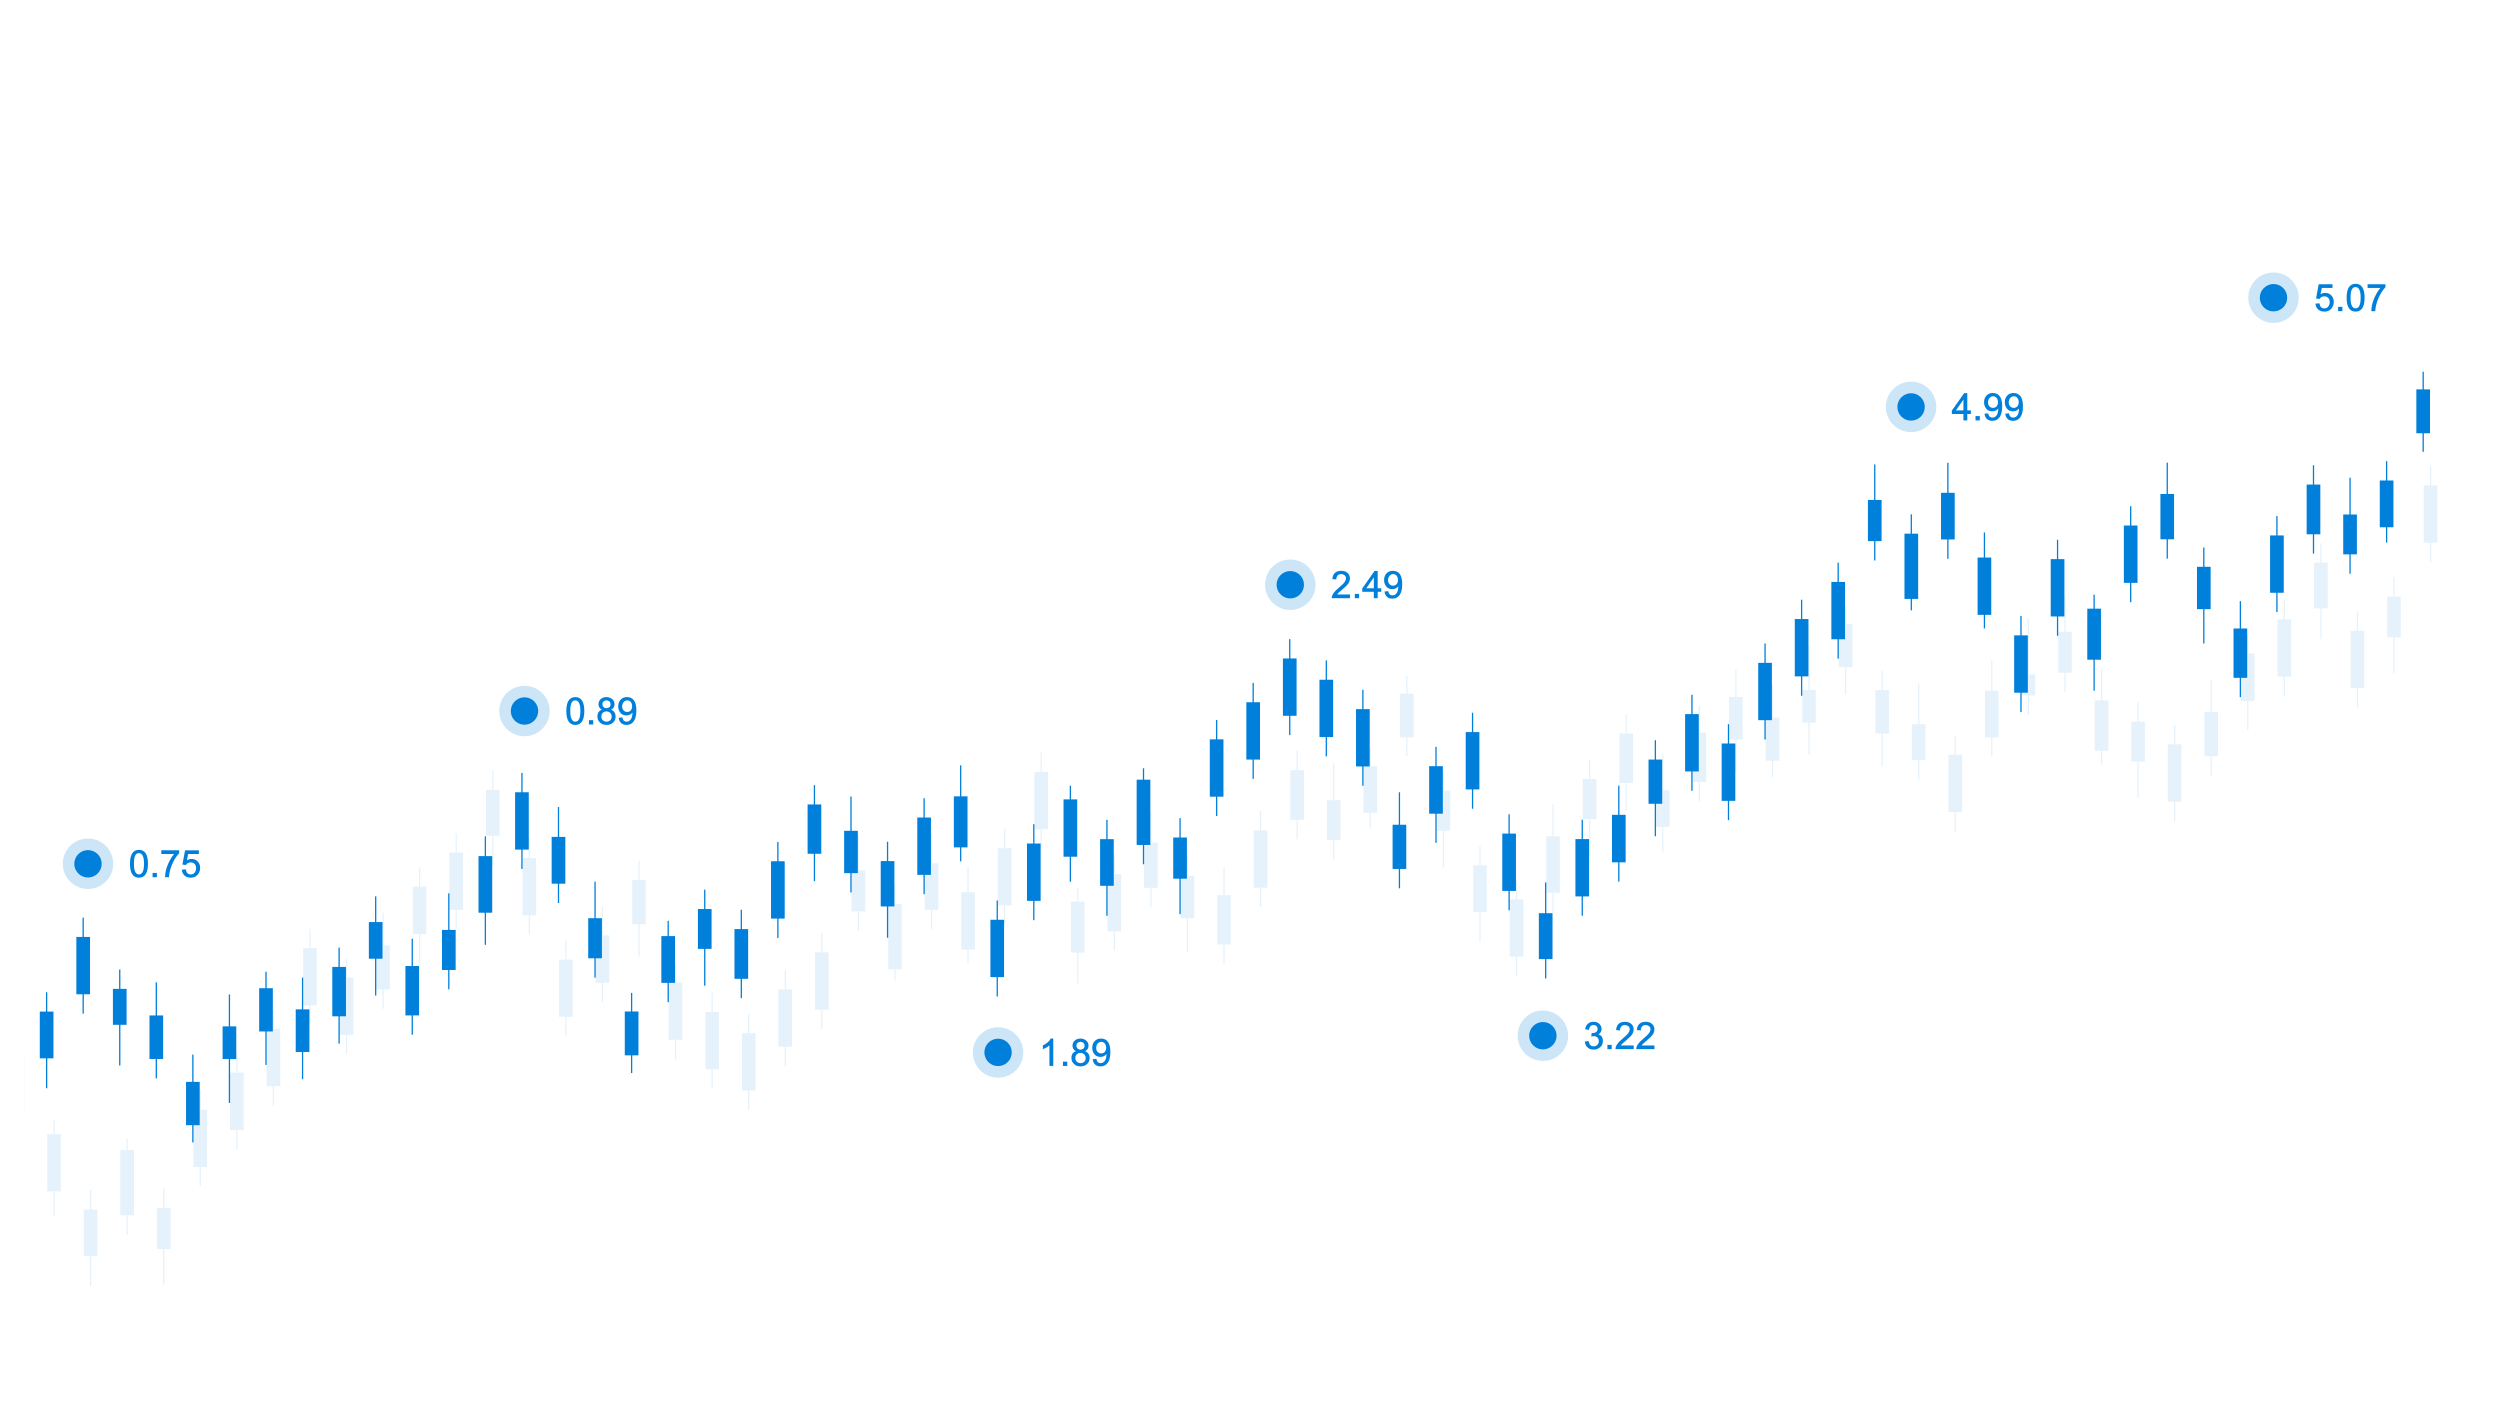 <?xml version="1.0" encoding="UTF-8"?> <svg xmlns="http://www.w3.org/2000/svg" width="3512" height="1975" viewBox="0 0 3512 1975" fill="none"><mask id="mask0_440_372" style="mask-type:luminance" maskUnits="userSpaceOnUse" x="34" y="0" width="3402" height="1890"><path d="M3435.57 0H34V1889.74H3435.57V0Z" fill="white"></path></mask><g mask="url(#mask0_440_372)"><path d="M2375.92 1110.89H2377.73V1083.73H2386.43V1003.19H2377.73V976.039H2375.92V1003.19H2367.23V1083.73H2375.92V1110.89Z" fill="#007FDB"></path><path d="M2324.56 1174.73H2326.37V1129.14H2335.07V1067.02H2326.37V1039.87H2324.56V1067.02H2315.86V1129.14H2324.56V1174.73Z" fill="#007FDB"></path><path d="M2273.19 1238.56H2275V1211.41H2283.7V1144.66H2275V1103.7H2273.19V1144.66H2264.5V1211.41H2273.19V1238.56Z" fill="#007FDB"></path><path d="M2221.83 1286.44H2223.65V1259.28H2232.34V1178.74H2223.65V1151.58H2221.83V1178.74H2213.14V1259.28H2221.83V1286.44Z" fill="#007FDB"></path><path d="M2170.47 1374.49H2172.28V1347.34H2180.98V1282.86H2172.28V1239.64H2170.47V1282.86H2161.77V1347.34H2170.47V1374.49Z" fill="#007FDB"></path><path d="M2119.1 1278.74H2120.92V1251.58H2129.61V1171.04H2120.92V1143.88H2119.1V1171.04H2110.41V1251.58H2119.1V1278.74Z" fill="#007FDB"></path><path d="M3403.18 634.721H3404.99V608.627H3413.69V547.008H3404.99V522.164H3403.18V547.008H3394.48V608.627H3403.18V634.721Z" fill="#007FDB"></path><path d="M3351.82 762.193H3353.62V740.709H3362.32V674.998H3353.62V647.838H3351.82V674.998H3343.11V740.709H3351.82V762.193Z" fill="#007FDB"></path><path d="M3300.45 805.896H3302.27V778.735H3310.96V722.769H3302.27V671.033H3300.45V722.769H3291.76V778.735H3300.45V805.896Z" fill="#007FDB"></path><path d="M3249.09 777.723H3250.9V750.563H3259.6V680.706H3250.9V653.546H3249.09V680.706H3240.39V750.563H3249.09V777.723Z" fill="#007FDB"></path><path d="M3197.72 859.885H3199.54V832.725H3208.23V752.186H3199.54V725.025H3197.72V752.186H3189.03V832.725H3197.72V859.885Z" fill="#007FDB"></path><path d="M3146.36 979.334H3148.18V952.187H3156.87V882.899H3148.18V844.487H3146.36V882.899H3137.67V952.187H3146.36V979.334Z" fill="#007FDB"></path><path d="M3095 903.954H3096.81V855.73H3105.51V796.252H3096.81V769.093H3095V796.252H3086.3V855.73H3095V903.954Z" fill="#007FDB"></path><path d="M3043.64 784.75H3045.46V757.59H3054.14V693.903H3045.46V649.892H3043.64V693.903H3034.95V757.59H3043.64V784.75Z" fill="#007FDB"></path><path d="M2992.28 845.96H2994.1V818.812H3002.78V738.26H2994.1V711.112H2992.28V738.26H2983.59V818.812H2992.28V845.96Z" fill="#007FDB"></path><path d="M2940.92 970.296H2942.72V926.773H2951.43V855.079H2942.72V835.435H2940.92V855.079H2932.21V926.773H2940.92V970.296Z" fill="#007FDB"></path><path d="M2889.56 893.163H2891.36V866.005H2900.06V785.464H2891.36V758.303H2889.56V785.464H2880.86V866.005H2889.56V893.163Z" fill="#007FDB"></path><path d="M2838.18 1000.27H2840V973.118H2848.69V892.565H2840V865.417H2838.18V892.565H2829.49V973.118H2838.18V1000.27Z" fill="#007FDB"></path><path d="M2786.82 882.912H2788.64V863.754H2797.32V783.213H2788.64V748.064H2786.82V783.213H2778.13V863.754H2786.82V882.912Z" fill="#007FDB"></path><path d="M2735.46 784.983H2737.28V757.834H2745.97V692.319H2737.28V650.137H2735.46V692.319H2726.77V757.834H2735.46V784.983Z" fill="#007FDB"></path><path d="M2684.1 857.408H2685.91V841.373H2694.61V749.708H2685.91V722.548H2684.1V749.708H2675.4V841.373H2684.1V857.408Z" fill="#007FDB"></path><path d="M2632.74 787.329H2634.55V760.169H2643.24V702.308H2634.55V652.479H2632.74V702.308H2624.04V760.169H2632.74V787.329Z" fill="#007FDB"></path><path d="M2581.36 925.188H2583.18V898.041H2591.87V817.499H2583.18V790.34H2581.36V817.499H2572.68V898.041H2581.36V925.188Z" fill="#007FDB"></path><path d="M2530.01 977.331H2531.82V950.184H2540.52V869.632H2531.82V842.483H2530.01V869.632H2521.31V950.184H2530.01V977.331Z" fill="#007FDB"></path><path d="M2478.65 1038.84H2480.46V1011.69H2489.15V931.144H2480.46V903.985H2478.65V931.144H2469.95V1011.69H2478.65V1038.84Z" fill="#007FDB"></path><path d="M2418.59 1125.02H2427.28V1152.17H2429.09V1125.02H2437.78V1044.47H2429.09V1017.32H2427.28V1044.47H2418.59V1125.02Z" fill="#007FDB"></path><path d="M1915.47 969.021H1913.66V996.181H1904.96V1076.72H1913.66V1103.87H1915.47V1076.72H1924.16V996.181H1915.47V969.021Z" fill="#007FDB"></path><path d="M1966.83 1113.01H1965.02V1158.6H1956.32V1220.71H1965.02V1247.87H1966.83V1220.71H1975.53V1158.6H1966.83V1113.01Z" fill="#007FDB"></path><path d="M2018.19 1049.17H2016.38V1076.33H2007.68V1143.07H2016.38V1184.03H2018.19V1143.07H2026.88V1076.33H2018.19V1049.17Z" fill="#007FDB"></path><path d="M2069.56 1001.29H2067.74V1028.45H2059.05V1108.99H2067.74V1136.15H2069.56V1108.99H2078.25V1028.45H2069.56V1001.29Z" fill="#007FDB"></path><path d="M66.41 1393.93H64.588V1421.08H55.898V1486.75H64.588V1528.78H66.41V1486.75H75.098V1421.08H66.41V1393.93Z" fill="#007FDB"></path><path d="M117.764 1289.05H115.953V1316.21H107.25V1396.75H115.953V1423.9H117.764V1396.75H126.463V1316.21H117.764V1289.05Z" fill="#007FDB"></path><path d="M169.131 1362.01H167.318V1389.17H158.617V1439.63H167.318V1496.86H169.131V1439.63H177.829V1389.17H169.131V1362.01Z" fill="#007FDB"></path><path d="M220.488 1379.97H218.668V1426.5H209.988V1487.66H218.668V1514.82H220.488V1487.66H229.178V1426.5H220.488V1379.97Z" fill="#007FDB"></path><path d="M271.85 1481.47H270.042V1519.82H261.352V1580.68H270.042V1604.83H271.85V1580.68H280.543V1519.82H271.85V1481.47Z" fill="#007FDB"></path><path d="M323.217 1397.06H321.4V1441.88H312.711V1487.76H321.4V1549.42H323.217V1487.76H331.913V1441.88H323.217V1397.06Z" fill="#007FDB"></path><path d="M374.584 1365.09H372.762V1388.25H364.074V1449H372.762V1495.95H374.584V1449H383.271V1388.25H374.584V1365.09Z" fill="#007FDB"></path><path d="M425.943 1373.31H424.129V1417.96H415.43V1477.83H424.129V1516.15H425.943V1477.83H434.643V1417.96H425.943V1373.31Z" fill="#007FDB"></path><path d="M477.299 1331.17H475.489V1358.34H466.797V1427.7H475.489V1466.02H477.299V1427.7H485.999V1358.34H477.299V1331.17Z" fill="#007FDB"></path><path d="M528.669 1259.19H526.848V1295.34H518.168V1346.79H526.848V1398.55H528.669V1346.79H537.358V1295.34H528.669V1259.19Z" fill="#007FDB"></path><path d="M580.035 1318.75H578.224V1357.09H569.523V1426.45H578.224V1453.61H580.035V1426.45H588.723V1357.09H580.035V1318.75Z" fill="#007FDB"></path><path d="M631.392 1254.91H629.586V1306.34H620.883V1362.61H629.586V1389.77H631.392V1362.61H640.095V1306.34H631.392V1254.91Z" fill="#007FDB"></path><path d="M682.756 1174.92H680.945V1202.68H672.246V1282.17H680.945V1327.27H682.756V1282.17H691.456V1202.68H682.756V1174.92Z" fill="#007FDB"></path><path d="M734.118 1085.82H732.31V1112.97H723.609V1193.52H732.31V1220.67H734.118V1193.52H742.818V1112.97H734.118V1085.82Z" fill="#007FDB"></path><path d="M785.478 1133.69H783.669V1175.67H774.969V1241.4H783.669V1268.55H785.478V1241.4H794.182V1175.67H785.478V1133.69Z" fill="#007FDB"></path><path d="M836.842 1238.5H835.035V1289.87H826.332V1346.2H835.035V1373.36H836.842V1346.2H845.545V1289.87H836.842V1238.5Z" fill="#007FDB"></path><path d="M888.206 1394.85H886.398V1420.94H877.695V1482.56H886.398V1507.41H888.206V1482.56H896.908V1420.94H888.206V1394.85Z" fill="#007FDB"></path><path d="M939.567 1293.55H937.758V1315.03H929.059V1380.74H937.758V1407.9H939.567V1380.74H948.271V1315.03H939.567V1293.55Z" fill="#007FDB"></path><path d="M990.936 1249.85H989.117V1277.01H980.426V1332.98H989.117V1384.71H990.936V1332.98H999.627V1277.01H990.936V1249.85Z" fill="#007FDB"></path><path d="M1042.3 1278.02H1040.49V1305.18H1031.79V1375.04H1040.49V1402.2H1042.3V1375.04H1051V1305.18H1042.3V1278.02Z" fill="#007FDB"></path><path d="M1093.66 1182.73H1091.84V1209.89H1083.15V1290.43H1091.84V1317.59H1093.66V1290.43H1102.35V1209.89H1093.66V1182.73Z" fill="#007FDB"></path><path d="M1145.03 1102.95H1143.21V1130.09H1134.52V1199.38H1143.21V1237.79H1145.03V1199.38H1153.72V1130.09H1145.03V1102.95Z" fill="#007FDB"></path><path d="M1196.38 1118.9H1194.57V1167.12H1185.87V1226.6H1194.57V1253.75H1196.38V1226.6H1205.08V1167.12H1196.38V1118.9Z" fill="#007FDB"></path><path d="M1247.75 1182.52H1245.93V1209.68H1237.25V1273.37H1245.93V1317.38H1247.75V1273.37H1256.44V1209.68H1247.75V1182.52Z" fill="#007FDB"></path><path d="M1299.11 1121.31H1297.29V1148.46H1288.61V1229.01H1297.29V1256.16H1299.11V1229.01H1307.8V1148.46H1299.11V1121.31Z" fill="#007FDB"></path><path d="M1350.47 1075.17H1348.66V1118.69H1339.96V1190.39H1348.66V1210.03H1350.47V1190.39H1359.17V1118.69H1350.47V1075.17Z" fill="#007FDB"></path><path d="M1401.83 1264.95H1400.02V1292.1H1391.33V1372.65H1400.02V1399.81H1401.83V1372.65H1410.53V1292.1H1401.83V1264.95Z" fill="#007FDB"></path><path d="M1453.2 1157.84H1451.38V1184.99H1442.69V1265.54H1451.38V1292.69H1453.2V1265.54H1461.89V1184.99H1453.2V1157.84Z" fill="#007FDB"></path><path d="M1504.56 1103.82H1502.74V1122.98H1494.06V1203.52H1502.74V1238.67H1504.56V1203.52H1513.25V1122.98H1504.56V1103.82Z" fill="#007FDB"></path><path d="M1555.93 1151.7H1554.11V1178.85H1545.42V1244.37H1554.11V1286.55H1555.93V1244.37H1564.62V1178.85H1555.93V1151.7Z" fill="#007FDB"></path><path d="M1607.29 1079.28H1605.48V1095.31H1596.78V1186.98H1605.48V1214.14H1607.29V1186.98H1615.99V1095.31H1607.29V1079.28Z" fill="#007FDB"></path><path d="M1658.65 1149.36H1656.84V1176.52H1648.14V1234.38H1656.84V1284.2H1658.65V1234.38H1667.35V1176.52H1658.65V1149.36Z" fill="#007FDB"></path><path d="M1710.03 1011.5H1708.2V1038.65H1699.52V1119.19H1708.2V1146.34H1710.03V1119.19H1718.7V1038.65H1710.03V1011.5Z" fill="#007FDB"></path><path d="M1761.37 959.352H1759.56V986.502H1750.86V1067.05H1759.56V1094.2H1761.37V1067.05H1770.07V986.502H1761.37V959.352Z" fill="#007FDB"></path><path d="M1812.73 897.842H1810.92V925H1802.23V1005.54H1810.92V1032.7H1812.73V1005.54H1821.44V925H1812.73V897.842Z" fill="#007FDB"></path><path d="M1872.79 954.893H1864.1V927.732H1862.29V954.893H1853.6V1035.43H1862.29V1062.59H1864.1V1035.43H1872.79V954.893Z" fill="#007FDB"></path></g><mask id="mask1_440_372" style="mask-type:luminance" maskUnits="userSpaceOnUse" x="34" y="0" width="3402" height="1890"><path d="M3435.57 0H34V1889.74H3435.57V0Z" fill="white"></path></mask><g mask="url(#mask1_440_372)"><path opacity="0.2" d="M123.609 1248.84C143.178 1248.84 159.042 1232.98 159.042 1213.41C159.042 1193.84 143.178 1177.97 123.609 1177.97C104.04 1177.97 88.176 1193.84 88.176 1213.41C88.176 1232.98 104.04 1248.84 123.609 1248.84Z" fill="#007FDB"></path><path d="M142.586 1216.62C144.332 1206.15 137.253 1196.24 126.774 1194.49C116.296 1192.74 106.385 1199.82 104.639 1210.3C102.892 1220.78 109.971 1230.69 120.45 1232.44C130.929 1234.18 140.839 1227.1 142.586 1216.62Z" fill="#007FDB"></path><path d="M123.607 1201.85L133.141 1220.92H114.074L123.607 1201.85Z" fill="#007FDB"></path><path d="M195.224 1232.97C203.602 1232.97 207.85 1226.39 207.85 1213.43C207.85 1200.44 203.602 1193.85 195.224 1193.85C186.832 1193.85 182.578 1200.44 182.578 1213.43C182.578 1226.39 186.832 1232.97 195.224 1232.97ZM195.165 1198.46C199.915 1198.46 202.324 1203.49 202.324 1213.43C202.324 1223.35 199.934 1228.38 195.223 1228.38C190.512 1228.38 188.122 1223.35 188.122 1213.43C188.122 1207.97 188.741 1204.05 189.961 1201.77C191.153 1199.54 192.855 1198.46 195.165 1198.46Z" fill="#007FDB"></path><path d="M220.369 1226.27H214.336V1232.32H220.369V1226.27Z" fill="#007FDB"></path><path d="M236.001 1214C233.381 1220 231.993 1226.03 231.876 1231.92L231.868 1232.32H237.378L237.401 1231.95C237.76 1226.2 239.245 1220.21 241.813 1214.15C244.379 1208.09 247.674 1202.91 251.608 1198.74L251.717 1198.63V1194.49H226.621V1199.72H244.531C241.338 1203.54 238.471 1208.34 236.001 1214Z" fill="#007FDB"></path><path d="M267.939 1228.38C264.03 1228.38 261.795 1226.17 261.108 1221.63L261.051 1221.26L255.43 1221.74L255.471 1222.14C255.805 1225.45 257.106 1228.11 259.336 1230.05C261.563 1231.99 264.457 1232.97 267.939 1232.97C270.592 1232.97 272.934 1232.35 274.897 1231.14C276.858 1229.93 278.408 1228.25 279.504 1226.13C280.598 1224.03 281.15 1221.7 281.15 1219.21C281.15 1215.6 280.005 1212.58 277.75 1210.21C275.486 1207.84 272.574 1206.64 269.091 1206.64C266.84 1206.64 264.653 1207.28 262.58 1208.55L264.341 1199.73H279.393V1194.51H259.99L256.218 1214.53L261.226 1215.19L261.363 1214.97C262.835 1212.65 264.961 1211.52 267.862 1211.52C270.197 1211.52 272.066 1212.26 273.42 1213.7C274.78 1215.15 275.471 1217.15 275.471 1219.62C275.471 1221.9 274.809 1223.97 273.507 1225.75C272.213 1227.52 270.392 1228.38 267.939 1228.38Z" fill="#007FDB"></path><path opacity="0.2" d="M1402.08 1513.96C1421.65 1513.96 1437.51 1498.09 1437.51 1478.53C1437.51 1458.96 1421.65 1443.09 1402.08 1443.09C1382.51 1443.09 1366.64 1458.96 1366.64 1478.53C1366.64 1498.09 1382.51 1513.96 1402.08 1513.96Z" fill="#007FDB"></path><path d="M1406.5 1497.11C1416.84 1494.67 1423.24 1484.31 1420.8 1473.97C1418.36 1463.63 1408 1457.23 1397.66 1459.67C1387.32 1462.11 1380.92 1472.47 1383.36 1482.81C1385.8 1493.15 1396.16 1499.55 1406.5 1497.11Z" fill="#007FDB"></path><path d="M1402.08 1466.97L1392.54 1486.03H1411.61L1402.08 1466.97Z" fill="#007FDB"></path><path d="M1479.63 1497.44V1458.97H1476.01L1475.9 1459.19C1474.09 1462.84 1470.5 1465.94 1465.23 1468.42L1465 1468.52V1473.8L1465.54 1473.61C1468.93 1472.36 1471.84 1470.68 1474.22 1468.59V1497.44H1479.63V1497.44Z" fill="#007FDB"></path><path d="M1499.26 1491.39H1493.22V1497.44H1499.26V1491.39Z" fill="#007FDB"></path><path d="M1524.31 1476.66C1527.52 1475.16 1529.14 1472.64 1529.14 1469.17C1529.14 1465.85 1527.95 1463.28 1525.61 1461.54C1523.3 1459.83 1520.69 1458.97 1517.84 1458.97C1514.6 1458.97 1511.91 1459.91 1509.82 1461.76C1507.72 1463.63 1506.66 1466.08 1506.66 1469.03C1506.66 1472.57 1508.29 1475.13 1511.5 1476.63C1507.29 1478.11 1505.16 1481.32 1505.16 1486.18C1505.16 1488.54 1505.7 1490.62 1506.77 1492.38C1507.84 1494.13 1509.34 1495.54 1511.24 1496.55C1513.13 1497.57 1515.38 1498.09 1517.92 1498.09C1521.61 1498.09 1524.69 1496.98 1527.08 1494.81C1529.47 1492.62 1530.68 1489.77 1530.68 1486.32C1530.68 1481.61 1528.54 1478.37 1524.31 1476.66ZM1521.86 1473.13C1520.67 1474.06 1519.35 1474.53 1517.94 1474.53C1516.21 1474.53 1514.84 1474.02 1513.76 1472.97C1512.69 1471.93 1512.17 1470.6 1512.17 1468.9C1512.17 1467.37 1512.7 1466.13 1513.81 1465.1C1514.92 1464.06 1516.25 1463.55 1517.88 1463.55C1519.3 1463.55 1520.63 1464.04 1521.84 1465.01C1523.03 1465.97 1523.61 1467.32 1523.61 1469.15C1523.61 1470.91 1523.04 1472.21 1521.86 1473.13ZM1522.95 1491.7C1521.46 1492.89 1519.78 1493.5 1517.96 1493.5C1516.06 1493.5 1514.35 1492.86 1512.88 1491.61C1511.4 1490.36 1510.68 1488.59 1510.68 1486.22C1510.68 1483.85 1511.41 1482.11 1512.89 1480.91C1514.38 1479.7 1516.03 1479.08 1517.8 1479.08C1519.92 1479.08 1521.7 1479.77 1523.08 1481.13C1524.46 1482.5 1525.16 1484.26 1525.16 1486.38C1525.16 1488.74 1524.42 1490.53 1522.95 1491.7Z" fill="#007FDB"></path><path d="M1546.1 1493.5C1542.86 1493.5 1540.95 1491.66 1540.27 1487.89L1540.2 1487.53L1535.01 1488.01L1535.06 1488.42C1535.44 1491.45 1536.6 1493.84 1538.51 1495.53C1540.43 1497.23 1542.95 1498.09 1546 1498.09C1550.3 1498.09 1553.72 1496.38 1556.18 1493.01C1558.61 1489.68 1559.84 1484.46 1559.84 1477.51C1559.84 1465.2 1555.37 1458.97 1546.55 1458.97C1542.95 1458.97 1539.98 1460.2 1537.73 1462.63C1535.49 1465.05 1534.36 1468.22 1534.36 1472.04C1534.36 1475.28 1535.34 1478.23 1537.29 1480.8C1539.26 1483.41 1542.15 1484.73 1545.87 1484.73C1549.45 1484.73 1552.32 1483.37 1554.42 1480.68C1554.29 1485.02 1553.51 1488.23 1552.09 1490.24C1550.53 1492.43 1548.58 1493.5 1546.1 1493.5ZM1547 1479.85C1544.9 1479.85 1543.23 1479.14 1541.89 1477.7C1540.57 1476.27 1539.9 1474.42 1539.9 1472.2C1539.9 1469.84 1540.59 1467.79 1541.94 1466.09C1543.29 1464.4 1544.99 1463.57 1547.12 1463.57C1549.14 1463.57 1550.74 1464.33 1552 1465.88C1553.27 1467.43 1553.91 1469.43 1553.91 1471.81C1553.91 1474.24 1553.27 1476.21 1552.02 1477.67C1550.77 1479.13 1549.12 1479.85 1547 1479.85Z" fill="#007FDB"></path><path opacity="0.2" d="M1848.03 821.44C1848.03 841.01 1832.16 856.873 1812.59 856.873C1793.03 856.873 1777.16 841.01 1777.16 821.44C1777.16 801.872 1793.03 786.007 1812.59 786.007C1832.16 786.007 1848.03 801.871 1848.03 821.44Z" fill="#007FDB"></path><path d="M1831.83 821.44C1831.83 832.065 1823.22 840.676 1812.59 840.676C1801.97 840.676 1793.36 832.065 1793.36 821.44C1793.36 810.817 1801.97 802.206 1812.59 802.206C1823.22 802.206 1831.83 810.816 1831.83 821.44Z" fill="#007FDB"></path><path d="M1812.6 832.998L1803.06 813.932H1822.13L1812.6 832.998Z" fill="#007FDB"></path><path d="M1896.44 835.123H1878.38C1879.17 833.961 1880.13 832.898 1881.24 831.959L1885.17 828.621C1890.48 824.146 1893.6 820.931 1894.72 818.793C1895.82 816.674 1896.38 814.621 1896.38 812.689C1896.38 809.458 1895.24 806.818 1892.99 804.841C1890.76 802.876 1887.84 801.88 1884.3 801.88C1876.63 801.88 1872.4 805.655 1871.72 813.103L1871.68 813.496L1877.24 814.07L1877.24 813.631C1877.25 811.699 1877.82 810 1878.93 808.582C1880.02 807.193 1881.79 806.488 1884.19 806.488C1885.9 806.488 1887.46 807.023 1888.84 808.076C1890.19 809.119 1890.86 810.596 1890.86 812.592C1890.86 814.004 1890.24 815.666 1889.03 817.532C1887.79 819.428 1884.95 822.204 1880.59 825.78C1874.12 831.083 1870.84 835.852 1870.84 839.956V840.356H1896.44V835.123Z" fill="#007FDB"></path><path d="M1909.25 834.303H1903.22V840.356H1909.25V834.303Z" fill="#007FDB"></path><path d="M1929.96 840.356H1935.37V831.372H1940.44V826.354H1935.37V802.038H1931.01L1913.76 826.522L1913.69 826.628V831.372H1929.96V840.356H1929.96ZM1919.38 826.354L1929.96 811.118V826.354H1919.38Z" fill="#007FDB"></path><path d="M1955.86 827.641C1959.45 827.641 1962.31 826.282 1964.41 823.594C1964.28 827.93 1963.5 831.141 1962.08 833.152C1960.53 835.345 1958.57 836.412 1956.1 836.412C1952.85 836.412 1950.94 834.576 1950.26 830.803L1950.2 830.442L1945.01 830.924L1945.06 831.334C1945.43 834.361 1946.59 836.756 1948.51 838.449C1950.43 840.142 1952.95 841 1956 841C1960.3 841 1963.72 839.293 1966.18 835.924C1968.61 832.594 1969.84 827.379 1969.84 820.424C1969.84 808.119 1965.37 801.881 1956.55 801.881C1952.95 801.881 1949.98 803.113 1947.73 805.543C1945.49 807.967 1944.35 811.133 1944.35 814.955C1944.35 818.195 1945.34 821.143 1947.29 823.713C1949.25 826.32 1952.14 827.641 1955.86 827.641ZM1957 822.76C1954.89 822.76 1953.22 822.057 1951.89 820.613C1950.57 819.179 1949.9 817.328 1949.9 815.111C1949.9 812.756 1950.58 810.701 1951.94 809.004C1953.29 807.311 1954.98 806.488 1957.11 806.488C1959.14 806.488 1960.74 807.242 1962 808.793C1963.26 810.346 1963.9 812.34 1963.9 814.721C1963.9 817.151 1963.27 819.123 1962.02 820.584C1960.76 822.047 1959.12 822.76 1957 822.76Z" fill="#007FDB"></path><path opacity="0.2" d="M2167.45 1490.39C2187.02 1490.39 2202.88 1474.53 2202.88 1454.96C2202.88 1435.39 2187.02 1419.52 2167.45 1419.52C2147.88 1419.52 2132.02 1435.39 2132.02 1454.96C2132.02 1474.53 2147.88 1490.39 2167.45 1490.39Z" fill="#007FDB"></path><path d="M2181.03 1468.56C2188.54 1461.05 2188.54 1448.87 2181.03 1441.36C2173.51 1433.85 2161.34 1433.85 2153.82 1441.36C2146.31 1448.87 2146.31 1461.05 2153.82 1468.56C2161.34 1476.07 2173.51 1476.07 2181.03 1468.56Z" fill="#007FDB"></path><path d="M2167.45 1466.51L2157.91 1447.45H2176.98L2167.45 1466.51Z" fill="#007FDB"></path><path d="M2238.72 1469.92C2235 1469.92 2232.73 1467.61 2231.77 1462.86L2231.7 1462.49L2226.34 1463.22L2226.37 1463.6C2226.7 1466.88 2228 1469.55 2230.27 1471.54C2232.53 1473.52 2235.36 1474.53 2238.69 1474.53C2241.94 1474.53 2244.95 1473.47 2247.64 1471.4C2250.36 1469.29 2251.74 1466.26 2251.74 1462.39C2251.74 1457.49 2249.62 1454.35 2245.44 1453.03C2248.39 1451.36 2249.89 1448.84 2249.89 1445.53C2249.89 1442.94 2248.89 1440.58 2246.93 1438.51C2244.96 1436.44 2242.12 1435.39 2238.51 1435.39C2235.42 1435.39 2232.82 1436.28 2230.78 1438.05C2228.74 1439.82 2227.42 1442.31 2226.83 1445.44L2226.75 1445.84L2232.17 1446.8L2232.23 1446.4C2232.89 1442.08 2234.98 1439.98 2238.61 1439.98C2240.28 1439.98 2241.67 1440.49 2242.75 1441.5C2243.83 1442.52 2244.36 1443.81 2244.36 1445.44C2244.36 1446.84 2243.97 1448.01 2243.2 1448.91C2242.41 1449.82 2241.5 1450.45 2240.5 1450.77C2239.46 1451.1 2238.07 1451.27 2236.36 1451.27H2236.01L2235.38 1456.25L2235.96 1456.1C2237.21 1455.76 2238.26 1455.58 2239.1 1455.58C2241.11 1455.58 2242.79 1456.23 2244.09 1457.52C2245.38 1458.8 2246.04 1460.47 2246.04 1462.49C2246.04 1464.58 2245.34 1466.36 2243.95 1467.78C2242.56 1469.2 2240.8 1469.92 2238.72 1469.92Z" fill="#007FDB"></path><path d="M2264.12 1467.81H2258.09V1473.86H2264.12V1467.81Z" fill="#007FDB"></path><path d="M2279.19 1459.29C2272.72 1464.59 2269.44 1469.36 2269.44 1473.46V1473.86H2295.04V1468.63H2276.98C2277.77 1467.47 2278.73 1466.4 2279.84 1465.47L2283.77 1462.13C2289.08 1457.65 2292.2 1454.44 2293.32 1452.3C2294.42 1450.18 2294.98 1448.13 2294.98 1446.2C2294.98 1442.97 2293.84 1440.33 2291.6 1438.35C2289.36 1436.38 2286.44 1435.39 2282.9 1435.39C2275.24 1435.39 2271 1439.16 2270.32 1446.61L2270.28 1447L2275.84 1447.58L2275.84 1447.14C2275.86 1445.21 2276.42 1443.51 2277.54 1442.09C2278.62 1440.7 2280.39 1440 2282.79 1440C2284.5 1440 2286.06 1440.53 2287.44 1441.58C2288.8 1442.63 2289.46 1444.1 2289.46 1446.1C2289.46 1447.51 2288.84 1449.17 2287.63 1451.04C2286.39 1452.93 2283.56 1455.71 2279.19 1459.29Z" fill="#007FDB"></path><path d="M2324.2 1468.63H2306.14C2306.93 1467.47 2307.89 1466.4 2309 1465.47L2312.93 1462.13C2318.24 1457.65 2321.36 1454.44 2322.48 1452.3C2323.58 1450.18 2324.14 1448.13 2324.14 1446.2C2324.14 1442.97 2323 1440.32 2320.76 1438.35C2318.52 1436.38 2315.6 1435.39 2312.06 1435.39C2304.4 1435.39 2300.16 1439.16 2299.48 1446.61L2299.44 1447L2305 1447.58L2305 1447.14C2305.02 1445.21 2305.59 1443.51 2306.7 1442.09C2307.78 1440.7 2309.55 1440 2311.95 1440C2313.66 1440 2315.22 1440.53 2316.6 1441.58C2317.96 1442.62 2318.62 1444.1 2318.62 1446.1C2318.62 1447.51 2318 1449.17 2316.79 1451.04C2315.55 1452.93 2312.72 1455.71 2308.35 1459.29C2301.88 1464.59 2298.6 1469.36 2298.6 1473.46V1473.86H2324.2V1468.63Z" fill="#007FDB"></path><path opacity="0.2" d="M3193.85 453.646C3213.42 453.646 3229.29 437.782 3229.29 418.213C3229.29 398.644 3213.42 382.78 3193.85 382.78C3174.29 382.78 3158.42 398.644 3158.42 418.213C3158.42 437.782 3174.29 453.646 3193.85 453.646Z" fill="#007FDB"></path><path d="M3207.43 431.832C3214.94 424.321 3214.94 412.142 3207.43 404.63C3199.92 397.119 3187.74 397.119 3180.23 404.63C3172.72 412.142 3172.72 424.321 3180.23 431.833C3187.74 439.344 3199.92 439.344 3207.43 431.832Z" fill="#007FDB"></path><path d="M3193.85 406.656L3203.39 425.722H3184.32L3193.85 406.656Z" fill="#007FDB"></path><path d="M3266.41 411.447C3264.16 411.447 3261.97 412.088 3259.9 413.353L3261.66 404.531H3276.71V399.318H3257.31L3253.54 419.336L3258.54 419.99L3258.68 419.774C3260.15 417.456 3262.28 416.327 3265.18 416.327C3267.51 416.327 3269.38 417.06 3270.74 418.506C3272.1 419.959 3272.79 421.95 3272.79 424.424C3272.79 426.708 3272.13 428.772 3270.82 430.556C3269.53 432.324 3267.71 433.185 3265.26 433.185C3261.35 433.185 3259.11 430.976 3258.43 426.435L3258.37 426.064L3252.75 426.541L3252.79 426.945C3253.13 430.251 3254.43 432.912 3256.66 434.853C3258.88 436.791 3261.78 437.773 3265.26 437.773C3267.91 437.773 3270.25 437.159 3272.22 435.946C3274.18 434.734 3275.73 433.049 3276.82 430.937C3277.92 428.831 3278.47 426.501 3278.47 424.014C3278.47 420.409 3277.32 417.381 3275.07 415.017C3272.8 412.648 3269.89 411.447 3266.41 411.447Z" fill="#007FDB"></path><path d="M3290.58 431.076H3284.55V437.129H3290.58V431.076Z" fill="#007FDB"></path><path d="M3309.16 398.654C3300.77 398.654 3296.52 405.241 3296.52 418.233C3296.52 431.199 3300.77 437.773 3309.16 437.773C3317.54 437.773 3321.79 431.199 3321.79 418.233C3321.79 405.241 3317.54 398.654 3309.16 398.654ZM3309.16 433.185C3304.45 433.185 3302.06 428.154 3302.06 418.233C3302.06 412.779 3302.68 408.857 3303.9 406.576C3305.09 404.346 3306.79 403.261 3309.1 403.261C3313.85 403.261 3316.26 408.298 3316.26 418.233C3316.26 428.154 3313.87 433.185 3309.16 433.185Z" fill="#007FDB"></path><path d="M3331.24 436.721L3331.24 437.128H3336.75L3336.77 436.753C3337.13 431.007 3338.61 425.019 3341.18 418.954C3343.75 412.893 3347.04 407.71 3350.98 403.546L3351.08 403.431V399.298H3325.99V404.53H3343.9C3340.7 408.346 3337.84 413.143 3335.37 418.803C3332.75 424.808 3331.36 430.835 3331.24 436.721Z" fill="#007FDB"></path><path opacity="0.2" d="M2685.19 607.039C2704.76 606.767 2720.4 590.684 2720.13 571.117C2719.86 551.55 2703.78 535.908 2684.21 536.18C2664.64 536.452 2649 552.535 2649.27 572.102C2649.54 591.669 2665.62 607.311 2685.19 607.039Z" fill="#007FDB"></path><path d="M2698.28 585.267C2705.79 577.756 2705.79 565.577 2698.28 558.065C2690.77 550.553 2678.59 550.553 2671.08 558.065C2663.57 565.577 2663.57 577.755 2671.08 585.267C2678.59 592.779 2690.77 592.779 2698.28 585.267Z" fill="#007FDB"></path><path d="M2684.7 560.095L2675.17 579.161H2694.23L2684.7 560.095Z" fill="#007FDB"></path><path d="M2763.64 552.248H2759.28L2742.03 576.734L2741.96 576.838V581.584H2758.23V590.568H2763.64V581.584H2768.71V576.565H2763.64L2763.64 552.248ZM2747.65 576.565L2758.23 561.33V576.565H2747.65Z" fill="#007FDB"></path><path d="M2781.25 584.514H2775.22V590.569H2781.25V584.514Z" fill="#007FDB"></path><path d="M2798.94 586.623C2795.69 586.623 2793.78 584.789 2793.1 581.015L2793.04 580.655L2787.85 581.136L2787.9 581.545C2788.27 584.574 2789.43 586.969 2791.35 588.662C2793.27 590.353 2795.79 591.213 2798.84 591.213C2803.14 591.213 2806.56 589.505 2809.02 586.137C2811.45 582.807 2812.68 577.592 2812.68 570.637C2812.68 558.331 2808.21 552.092 2799.39 552.092C2795.79 552.092 2792.82 553.325 2790.57 555.756C2788.33 558.178 2787.19 561.345 2787.19 565.168C2787.19 568.406 2788.18 571.353 2790.12 573.925C2792.1 576.532 2794.98 577.854 2798.71 577.854C2802.29 577.854 2805.16 576.494 2807.25 573.807C2807.12 578.143 2806.34 581.355 2804.92 583.366C2803.37 585.558 2801.41 586.623 2798.94 586.623ZM2799.84 572.971C2797.73 572.971 2796.06 572.269 2794.73 570.825C2793.41 569.39 2792.74 567.541 2792.74 565.324C2792.74 562.968 2793.42 560.912 2794.78 559.217C2796.13 557.524 2797.82 556.701 2799.95 556.701C2801.98 556.701 2803.58 557.455 2804.84 559.005C2806.1 560.558 2806.74 562.553 2806.74 564.934C2806.74 567.363 2806.11 569.335 2804.85 570.797C2803.6 572.26 2801.96 572.971 2799.84 572.971Z" fill="#007FDB"></path><path d="M2820.51 588.662C2822.43 590.353 2824.95 591.213 2828 591.213C2832.3 591.213 2835.72 589.505 2838.18 586.137C2840.61 582.807 2841.84 577.592 2841.84 570.637C2841.84 558.331 2837.37 552.092 2828.55 552.092C2824.95 552.092 2821.98 553.325 2819.73 555.756C2817.49 558.178 2816.35 561.345 2816.35 565.168C2816.35 568.408 2817.34 571.353 2819.28 573.925C2821.26 576.532 2824.14 577.854 2827.87 577.854C2831.45 577.854 2834.32 576.494 2836.41 573.807C2836.28 578.142 2835.5 581.354 2834.08 583.366C2832.53 585.558 2830.57 586.624 2828.1 586.624C2824.85 586.624 2822.95 584.79 2822.26 581.016L2822.2 580.656L2817.01 581.137L2817.06 581.546C2817.43 584.573 2818.59 586.968 2820.51 588.662ZM2829 572.971C2826.89 572.971 2825.22 572.269 2823.89 570.825C2822.57 569.391 2821.9 567.541 2821.9 565.324C2821.9 562.968 2822.58 560.912 2823.94 559.217C2825.29 557.524 2826.98 556.701 2829.12 556.701C2831.14 556.701 2832.74 557.455 2834 559.005C2835.26 560.558 2835.9 562.553 2835.9 564.934C2835.9 567.362 2835.27 569.334 2834.02 570.797C2832.76 572.26 2831.12 572.971 2829 572.971Z" fill="#007FDB"></path><path opacity="0.2" d="M737.235 1034.26C756.803 1034 772.451 1017.92 772.187 998.356C771.923 978.789 755.846 963.141 736.278 963.405C716.71 963.669 701.062 979.746 701.326 999.313C701.59 1018.88 717.667 1034.53 737.235 1034.26Z" fill="#007FDB"></path><path d="M755.541 1003.23C757.962 992.885 751.54 982.537 741.196 980.116C730.852 977.695 720.504 984.118 718.083 994.462C715.662 1004.81 722.085 1015.15 732.428 1017.57C742.772 1020 753.12 1013.57 755.541 1003.23Z" fill="#007FDB"></path><path d="M736.787 1010.38L727.254 991.318H746.32L736.787 1010.38Z" fill="#007FDB"></path><path d="M808.221 979.267C799.829 979.267 795.574 985.855 795.574 998.847C795.574 1011.81 799.829 1018.39 808.221 1018.39C816.599 1018.39 820.848 1011.81 820.848 998.847C820.848 985.854 816.599 979.267 808.221 979.267ZM808.221 1013.8C803.51 1013.8 801.121 1008.77 801.121 998.847C801.121 993.392 801.738 989.47 802.959 987.189C804.15 984.96 805.852 983.876 808.162 983.876C812.912 983.876 815.32 988.912 815.32 998.847C815.32 1008.77 812.932 1013.8 808.221 1013.8Z" fill="#007FDB"></path><path d="M833.367 1011.69H827.332V1017.74H833.367V1011.69Z" fill="#007FDB"></path><path d="M858.419 996.965C861.626 995.459 863.251 992.943 863.251 989.472C863.251 986.151 862.063 983.585 859.72 981.846C857.413 980.135 854.8 979.267 851.952 979.267C848.715 979.267 846.016 980.208 843.932 982.064C841.833 983.932 840.77 986.378 840.77 989.336C840.77 992.877 842.399 995.428 845.614 996.936C841.4 998.417 839.266 1001.62 839.266 1006.49C839.266 1008.84 839.809 1010.93 840.877 1012.68C841.945 1014.43 843.449 1015.84 845.347 1016.86C847.24 1017.87 849.489 1018.39 852.03 1018.39C855.723 1018.39 858.803 1017.29 861.186 1015.11C863.58 1012.93 864.793 1010.07 864.793 1006.62C864.794 1001.92 862.651 998.672 858.419 996.965ZM855.974 993.434C854.783 994.363 853.463 994.833 852.05 994.833C850.319 994.833 848.954 994.324 847.876 993.276C846.801 992.232 846.278 990.899 846.278 989.198C846.278 987.673 846.814 986.43 847.919 985.399C849.03 984.36 850.362 983.856 851.991 983.856C853.414 983.856 854.746 984.345 855.95 985.31C857.143 986.268 857.723 987.623 857.723 989.452C857.724 991.214 857.151 992.517 855.974 993.434ZM857.064 1012C855.576 1013.19 853.895 1013.8 852.07 1013.8C850.172 1013.8 848.462 1013.16 846.986 1011.91C845.511 1010.66 844.795 1008.9 844.795 1006.52C844.795 1004.15 845.517 1002.41 847.001 1001.21C848.489 999.996 850.143 999.383 851.914 999.383C854.034 999.383 855.809 1000.07 857.189 1001.44C858.568 1002.8 859.267 1004.56 859.267 1006.68C859.267 1009.04 858.526 1010.83 857.064 1012Z" fill="#007FDB"></path><path d="M880.662 979.267C877.059 979.267 874.094 980.5 871.844 982.931C869.602 985.353 868.465 988.52 868.465 992.343C868.465 995.583 869.452 998.529 871.399 1001.1C873.37 1003.71 876.257 1005.03 879.979 1005.03C883.561 1005.03 886.43 1003.67 888.525 1000.98C888.398 1005.32 887.616 1008.53 886.196 1010.54C884.645 1012.73 882.688 1013.8 880.214 1013.8C876.969 1013.8 875.06 1011.97 874.377 1008.19L874.312 1007.83L869.123 1008.31L869.174 1008.72C869.548 1011.75 870.709 1014.14 872.626 1015.84C874.541 1017.53 877.062 1018.39 880.117 1018.39C884.412 1018.39 887.836 1016.68 890.294 1013.31C892.723 1009.98 893.955 1004.77 893.955 997.813C893.953 985.506 889.481 979.267 880.662 979.267ZM881.111 1000.15C879.008 1000.15 877.338 999.444 876.004 998C874.682 996.566 874.012 994.716 874.012 992.499C874.012 990.143 874.699 988.087 876.053 986.392C877.405 984.699 879.098 983.876 881.229 983.876C883.256 983.876 884.854 984.63 886.114 986.18C887.377 987.733 888.016 989.728 888.016 992.109C888.016 994.537 887.382 996.509 886.13 997.972C884.876 999.435 883.234 1000.15 881.111 1000.15Z" fill="#007FDB"></path></g><mask id="mask2_440_372" style="mask-type:luminance" maskUnits="userSpaceOnUse" x="34" y="0" width="3402" height="1890"><path d="M3435.57 0H34V1889.74H3435.57V0Z" fill="white"></path></mask><g mask="url(#mask2_440_372)"><g opacity="0.1"><path d="M487.695 1346.09H485.885V1373.24H477.184V1453.78H485.885V1480.93H487.695V1453.78H496.387V1373.24H487.695V1346.09Z" fill="#007FDB"></path><path d="M539.051 1282.25H537.24V1327.83H528.539V1389.95H537.24V1417.11H539.051V1389.95H547.754V1327.83H539.051V1282.25Z" fill="#007FDB"></path><path d="M590.419 1218.41H588.61V1245.57H579.91V1312.31H588.61V1353.27H590.419V1312.31H599.112V1245.57H590.419V1218.41Z" fill="#007FDB"></path><path d="M641.779 1170.53H639.96V1197.69H631.27V1278.23H639.96V1305.39H641.779V1278.23H650.472V1197.69H641.779V1170.53Z" fill="#007FDB"></path><path d="M693.143 1082.48H691.333V1109.63H682.633V1174.11H691.333V1217.33H693.143V1174.11H701.844V1109.63H693.143V1082.48Z" fill="#007FDB"></path><path d="M744.508 1178.23H742.69V1205.39H734V1285.93H742.69V1313.09H744.508V1285.93H753.2V1205.39H744.508V1178.23Z" fill="#007FDB"></path><path d="M25.428 1456.71H23.606V1483.85H14.918V1564.41H23.606V1591.56H25.428V1564.41H34.117V1483.85H25.428V1456.71Z" fill="#007FDB"></path><path d="M76.788 1574.06H74.969V1593.22H66.289V1673.76H74.969V1708.91H76.788V1673.76H85.477V1593.22H76.788V1574.06Z" fill="#007FDB"></path><path d="M128.153 1671.99H126.33V1699.14H117.641V1764.65H126.33V1806.84H128.153V1764.65H136.845V1699.14H128.153V1671.99Z" fill="#007FDB"></path><path d="M179.511 1599.56H177.701V1615.6H169V1707.26H177.701V1734.42H179.511V1707.26H188.212V1615.6H179.511V1599.56Z" fill="#007FDB"></path><path d="M230.865 1669.64H229.057V1696.8H220.367V1754.66H229.057V1804.49H230.865V1754.66H239.568V1696.8H230.865V1669.64Z" fill="#007FDB"></path><path d="M282.247 1531.78H280.428V1558.93H271.738V1639.47H280.428V1666.63H282.247V1639.47H290.926V1558.93H282.247V1531.78Z" fill="#007FDB"></path><path d="M333.601 1479.64H331.791V1506.79H323.09V1587.34H331.791V1614.49H333.601V1587.34H342.302V1506.79H333.601V1479.64Z" fill="#007FDB"></path><path d="M384.959 1418.13H383.147V1445.28H374.457V1525.83H383.147V1552.99H384.959V1525.83H393.66V1445.28H384.959V1418.13Z" fill="#007FDB"></path><path d="M445.013 1331.95H436.328V1304.8H434.517V1331.95H425.824V1412.5H434.517V1439.65H436.328V1412.5H445.013V1331.95Z" fill="#007FDB"></path><path d="M2850.39 869.347H2848.56V947.354H2839.88V977.037H2848.56V1004.2H2850.39V977.037H2859.07V947.354H2850.39V869.347Z" fill="#007FDB"></path><path d="M2901.75 837.425H2899.94V887.482H2891.24V945.129H2899.94V972.276H2901.75V945.129H2910.44V887.482H2901.75V837.425Z" fill="#007FDB"></path><path d="M2953.11 939.508H2951.3V983.845H2942.6V1054.7H2951.3V1074.36H2953.11V1054.7H2961.81V983.845H2953.11V939.508Z" fill="#007FDB"></path><path d="M3004.47 986.547H3002.66V1013.71H2993.96V1069.79H3002.66V1121.4H3004.47V1069.79H3013.17V1013.71H3004.47V986.547Z" fill="#007FDB"></path><path d="M3055.84 1018.47H3054.03V1045.63H3045.33V1126.17H3054.03V1153.32H3055.84V1126.17H3064.53V1045.63H3055.84V1018.47Z" fill="#007FDB"></path><path d="M3107.19 954.628H3105.38V1000.21H3096.68V1062.33H3105.38V1089.49H3107.19V1062.33H3115.9V1000.21H3107.19V954.628Z" fill="#007FDB"></path><path d="M3158.56 890.791H3156.75V917.951H3148.05V984.695H3156.75V1025.65H3158.56V984.695H3167.25V917.951H3158.56V890.791Z" fill="#007FDB"></path><path d="M3209.93 842.911H3208.1V870.07H3199.41V950.611H3208.1V977.771H3209.93V950.611H3218.62V870.07H3209.93V842.911Z" fill="#007FDB"></path><path d="M3261.28 763.125H3259.47V790.273H3250.77V854.758H3259.47V897.974H3261.28V854.758H3269.98V790.273H3261.28V763.125Z" fill="#007FDB"></path><path d="M3312.65 858.873H3310.83V886.029H3302.14V966.569H3310.83V993.732H3312.65V966.569H3321.34V886.029H3312.65V858.873Z" fill="#007FDB"></path><path d="M948.14 1487.95H949.95V1460.79H958.649V1380.25H949.95V1353.1H948.14V1380.25H939.445V1460.79H948.14V1487.95Z" fill="#007FDB"></path><path d="M896.785 1343.96H898.592V1298.37H907.294V1236.26H898.592V1209.1H896.785V1236.26H888.082V1298.37H896.785V1343.96Z" fill="#007FDB"></path><path d="M845.414 1407.8H847.223V1380.64H855.924V1313.9H847.223V1272.94H845.414V1313.9H836.723V1380.64H845.414V1407.8Z" fill="#007FDB"></path><path d="M794.05 1455.68H795.868V1428.52H804.56V1347.98H795.868V1320.82H794.05V1347.98H785.359V1428.52H794.05V1455.68Z" fill="#007FDB"></path><path d="M3364.01 810.993H3362.2V838.152H3353.5V895.388H3362.2V945.854H3364.01V895.388H3372.71V838.152H3364.01V810.993Z" fill="#007FDB"></path><path d="M3415.37 654.748H3413.56V681.909H3404.87V762.451H3413.56V789.611H3415.37V762.451H3424.07V681.909H3415.37V654.748Z" fill="#007FDB"></path><path d="M2797.2 1063.04H2799.02V1035.89H2807.71V970.221H2799.02V928.19H2797.2V970.221H2788.51V1035.89H2797.2V1063.04Z" fill="#007FDB"></path><path d="M2745.84 1167.92H2747.65V1140.76H2756.36V1060.22H2747.65V1033.07H2745.84V1060.22H2737.14V1140.76H2745.84V1167.92Z" fill="#007FDB"></path><path d="M2694.48 1094.96H2696.29V1067.8H2704.99V1017.34H2696.29V960.109H2694.48V1017.34H2685.78V1067.8H2694.48V1094.96Z" fill="#007FDB"></path><path d="M2643.12 1077H2644.94V1030.48H2653.62V969.309H2644.94V942.148H2643.12V969.309H2634.43V1030.48H2643.12V1077Z" fill="#007FDB"></path><path d="M2591.76 975.499H2593.57V937.15H2602.26V876.289H2593.57V852.144H2591.76V876.289H2583.07V937.15H2591.76V975.499Z" fill="#007FDB"></path><path d="M2540.39 1059.92H2542.21V1015.09H2550.9V969.208H2542.21V907.556H2540.39V969.208H2531.7V1015.09H2540.39V1059.92Z" fill="#007FDB"></path><path d="M2489.02 1091.88H2490.85V1068.72H2499.53V1007.97H2490.85V961.021H2489.02V1007.97H2480.34V1068.72H2489.02V1091.88Z" fill="#007FDB"></path><path d="M2437.67 1083.67H2439.48V1039.01H2448.18V979.144H2439.48V940.818H2437.67V979.144H2428.97V1039.01H2437.67V1083.67Z" fill="#007FDB"></path><path d="M2386.31 1125.8H2388.12V1098.64H2396.81V1029.27H2388.12V990.946H2386.31V1029.27H2377.61V1098.64H2386.31V1125.8Z" fill="#007FDB"></path><path d="M2334.94 1197.79H2336.76V1161.63H2345.44V1110.18H2336.76V1058.43H2334.94V1110.18H2326.25V1161.63H2334.94V1197.79Z" fill="#007FDB"></path><path d="M2283.57 1138.22H2285.39V1099.88H2294.09V1030.52H2285.39V1003.36H2283.57V1030.52H2274.89V1099.88H2283.57V1138.22Z" fill="#007FDB"></path><path d="M2232.22 1202.06H2234.02V1150.64H2242.73V1094.36H2234.02V1067.2H2232.22V1094.36H2223.52V1150.64H2232.22V1202.06Z" fill="#007FDB"></path><path d="M2180.85 1282.06H2182.66V1254.29H2191.36V1174.8H2182.66V1129.71H2180.85V1174.8H2172.15V1254.29H2180.85V1282.06Z" fill="#007FDB"></path><path d="M2129.49 1371.15H2131.3V1344H2140V1263.45H2131.3V1236.3H2129.49V1263.45H2120.79V1344H2129.49V1371.15Z" fill="#007FDB"></path><path d="M2078.13 1323.28H2079.94V1281.3H2088.64V1215.57H2079.94V1188.42H2078.13V1215.57H2069.43V1281.3H2078.13V1323.28Z" fill="#007FDB"></path><path d="M2026.77 1218.48H2028.57V1167.1H2037.28V1110.77H2028.57V1083.61H2026.77V1110.77H2018.06V1167.1H2026.77V1218.48Z" fill="#007FDB"></path><path d="M1975.4 1062.12H1977.21V1036.03H1985.91V974.407H1977.21V949.563H1975.4V974.407H1966.7V1036.03H1975.4V1062.12Z" fill="#007FDB"></path><path d="M1924.04 1163.42H1925.85V1141.94H1934.55V1076.23H1925.85V1049.07H1924.04V1076.23H1915.34V1141.94H1924.04V1163.42Z" fill="#007FDB"></path><path d="M1872.67 1207.12H1874.49V1179.96H1883.18V1124H1874.49V1072.26H1872.67V1124H1863.98V1179.96H1872.67V1207.12Z" fill="#007FDB"></path><path d="M1821.31 1178.95H1823.13V1151.79H1831.83V1081.94H1823.13V1054.77H1821.31V1081.94H1812.61V1151.79H1821.31V1178.95Z" fill="#007FDB"></path><path d="M1769.94 1274.24H1771.76V1247.08H1780.45V1166.54H1771.76V1139.38H1769.94V1166.54H1761.25V1247.08H1769.94V1274.24Z" fill="#007FDB"></path><path d="M1718.58 1354.02H1720.4V1326.88H1729.1V1257.59H1720.4V1219.18H1718.58V1257.59H1709.89V1326.88H1718.58V1354.02Z" fill="#007FDB"></path><path d="M1667.23 1338.08H1669.03V1289.86H1677.74V1230.38H1669.03V1203.22H1667.23V1230.38H1658.52V1289.86H1667.23V1338.08Z" fill="#007FDB"></path><path d="M1615.86 1274.46H1617.68V1247.29H1626.36V1183.61H1617.68V1139.6H1615.86V1183.61H1607.17V1247.29H1615.86V1274.46Z" fill="#007FDB"></path><path d="M1564.5 1335.66H1566.32V1308.52H1575V1227.96H1566.32V1200.81H1564.5V1227.96H1555.81V1308.52H1564.5V1335.66Z" fill="#007FDB"></path><path d="M1513.14 1381.8H1514.94V1338.28H1523.65V1266.58H1514.94V1246.94H1513.14V1266.58H1504.43V1338.28H1513.14V1381.8Z" fill="#007FDB"></path><path d="M1461.78 1192.03H1463.59V1164.87H1472.28V1084.33H1463.59V1057.17H1461.78V1084.33H1453.08V1164.87H1461.78V1192.03Z" fill="#007FDB"></path><path d="M1410.4 1299.13H1412.23V1271.98H1420.92V1191.43H1412.23V1164.28H1410.4V1191.43H1401.71V1271.98H1410.4V1299.13Z" fill="#007FDB"></path><path d="M1359.05 1353.15H1360.87V1333.99H1369.55V1253.45H1360.87V1218.3H1359.05V1253.45H1350.36V1333.99H1359.05V1353.15Z" fill="#007FDB"></path><path d="M1307.68 1305.27H1309.5V1278.12H1318.19V1212.6H1309.5V1170.42H1307.68V1212.6H1298.99V1278.12H1307.68V1305.27Z" fill="#007FDB"></path><path d="M1256.32 1377.69H1258.13V1361.66H1266.83V1269.99H1258.13V1242.83H1256.32V1269.99H1247.62V1361.66H1256.32V1377.69Z" fill="#007FDB"></path><path d="M1204.96 1307.61H1206.77V1280.45H1215.46V1222.6H1206.77V1172.77H1204.96V1222.6H1196.26V1280.45H1204.96V1307.61Z" fill="#007FDB"></path><path d="M1153.58 1445.47H1155.41V1418.33H1164.1V1337.79H1155.41V1310.63H1153.58V1337.79H1144.91V1418.33H1153.58V1445.47Z" fill="#007FDB"></path><path d="M1102.24 1497.62H1104.04V1470.47H1112.74V1389.92H1104.04V1362.77H1102.24V1389.92H1093.53V1470.47H1102.24V1497.62Z" fill="#007FDB"></path><path d="M1050.88 1559.13H1052.69V1531.97H1061.38V1451.43H1052.69V1424.27H1050.88V1451.43H1042.17V1531.97H1050.88V1559.13Z" fill="#007FDB"></path><path d="M990.816 1502.08H999.507V1529.24H1001.32V1502.08H1010.01V1421.54H1001.32V1394.38H999.507V1421.54H990.816V1502.08Z" fill="#007FDB"></path></g></g></svg> 